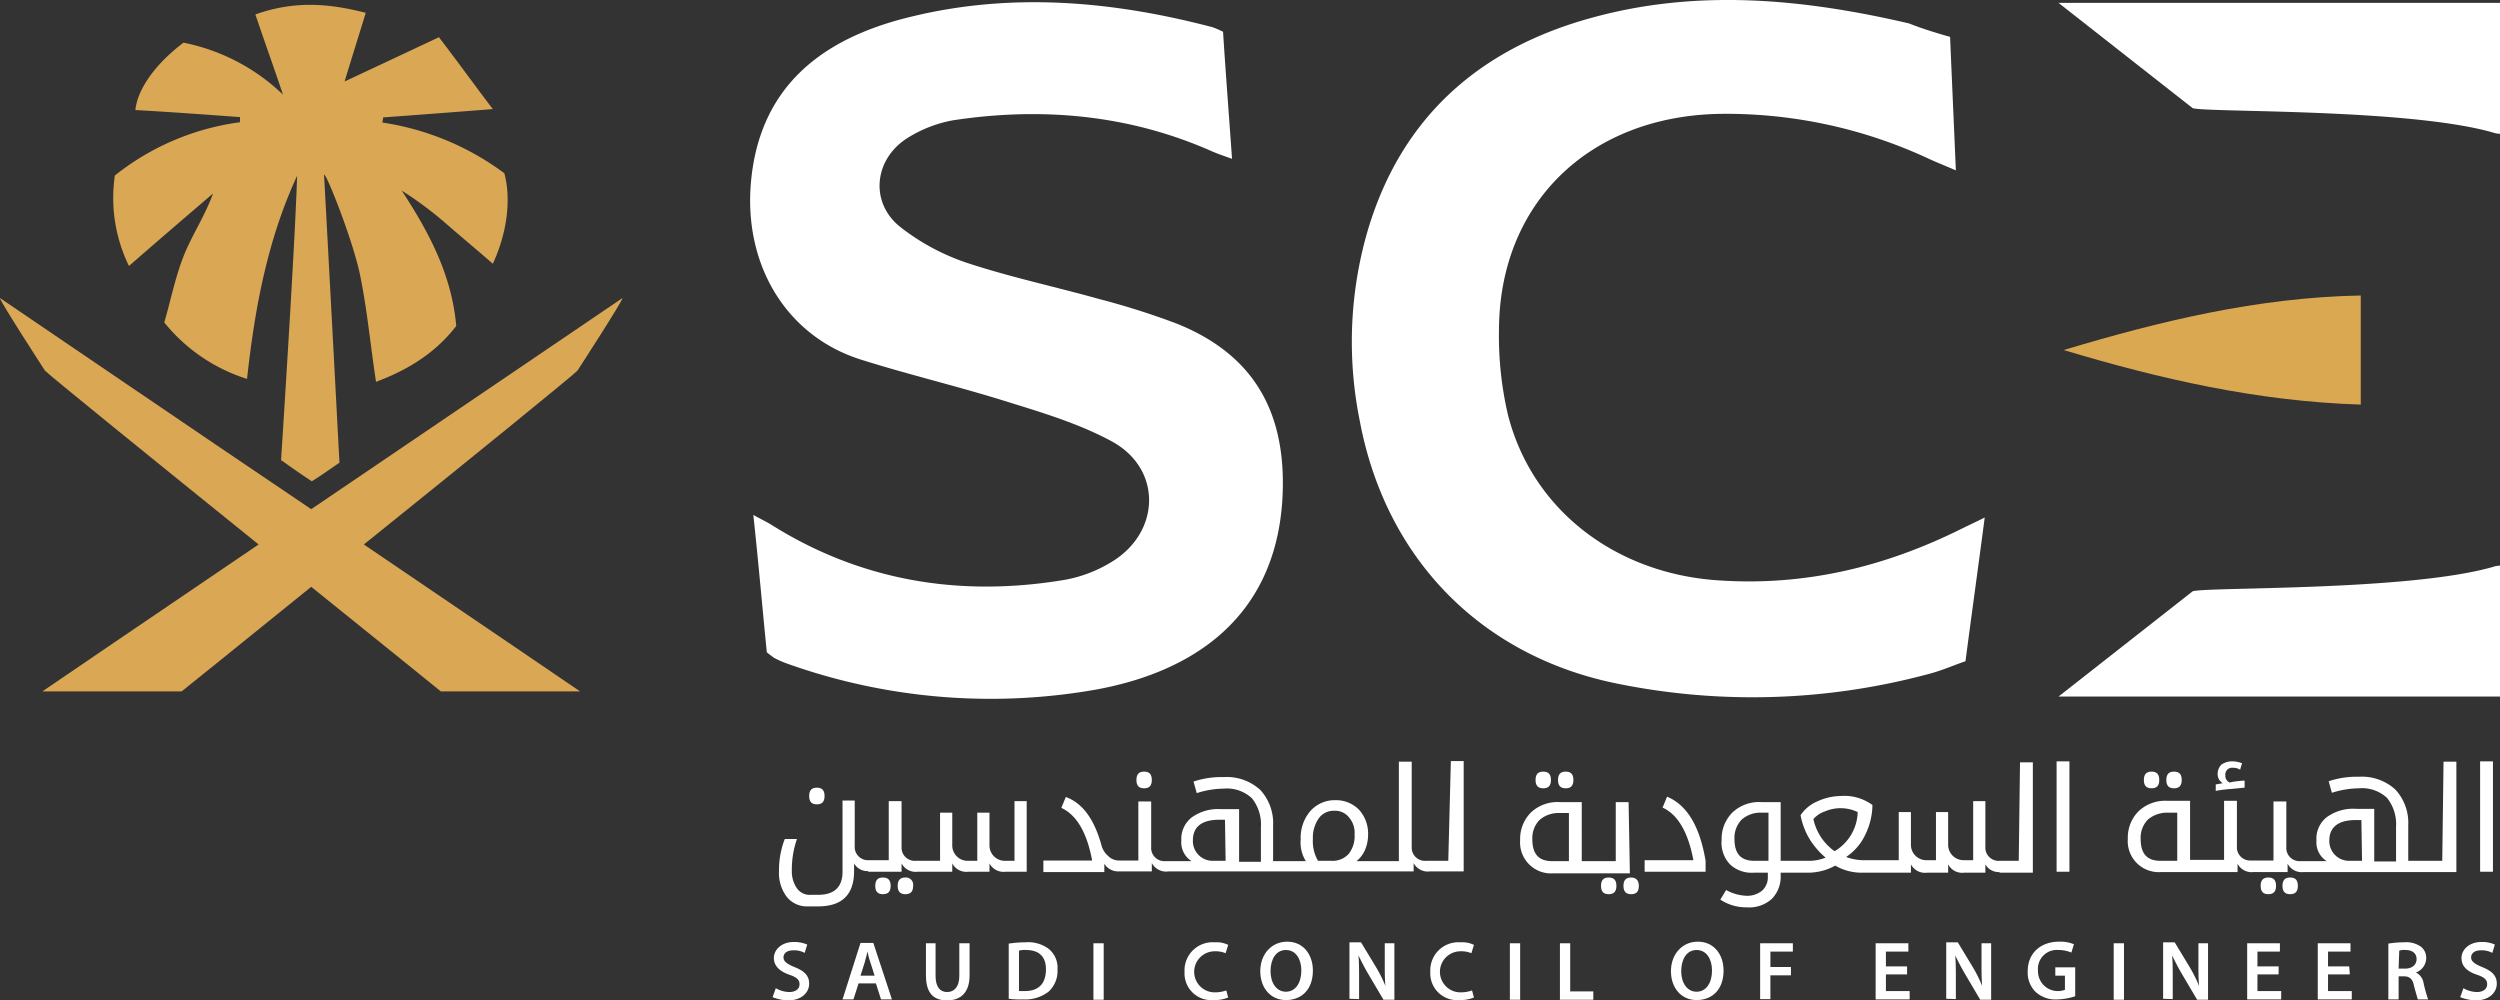 <svg xmlns="http://www.w3.org/2000/svg" viewBox="0 0 389.6 155.85"><rect x="0" y="0" width="389.6" height="155.85" fill="#333333" stroke="none"/><defs><style>.cls-1{fill:#fff;}.cls-2{fill:#daa754;}.cls-3{fill:#dba852;}</style></defs><g id="Layer_2" data-name="Layer 2"><g id="Layer_1-2" data-name="Layer 1"><path class="cls-1" d="M119.5,101.65c-.7-7-1.3-14-2.1-21.4,1.1.6,1.9,1,2.6,1.4,13.9,8.8,29.2,11.4,45.4,8.8a21,21,0,0,0,7.7-2.8c7.8-4.6,8.1-14.6.1-18.9-5-2.7-10.6-4.4-16.1-6.1-7.6-2.4-15.3-4.2-22.9-6.6-11.5-3.6-18.2-14.5-17.2-27.3,1.2-15,10.8-22.7,24.8-26.1,15.8-3.9,31.6-2.5,47.2,1.6a15.78,15.78,0,0,1,1.6.7c.4,6.3.9,12.7,1.4,19.8-1.4-.5-2.3-.8-3.2-1.2-12.9-5.7-26.5-6.9-40.3-4.8a20,20,0,0,0-7.3,2.9c-5.1,3.4-5.6,10.1-.8,13.8A34.65,34.65,0,0,0,150.8,41c6.7,2.2,13.7,3.7,20.5,5.6a119.64,119.64,0,0,1,12,3.8c12.3,4.9,17.5,14.2,16.5,28.1-1.4,18-14.1,26.3-29.2,29a94.35,94.35,0,0,1-47.7-4,16,16,0,0,1-2.3-1C120.3,102.25,119.9,102,119.5,101.65Z"/><path class="cls-1" d="M303.9,5.75c.3,7.1.6,13.7.9,20.8-1.6-.7-2.9-1.2-4.2-1.8a74.63,74.63,0,0,0-32.9-7c-20.2.5-34,14-34.1,33.6a54.19,54.19,0,0,0,1.4,13.3c3.8,14.9,16.9,24.8,32.9,25.8,13.4.9,25.8-2.1,37.7-8,1-.5,2.1-1,3.7-1.8-1,7.6-2,14.8-3,22.4-1.8.6-3.8,1.5-5.8,2a105.58,105.58,0,0,1-48.4,1.5c-21.4-4.3-36.2-19.6-40.2-41a62,62,0,0,1,.9-28.4c5-18.3,17.3-29.6,35.7-34.5,16.3-4.4,32.7-2.8,49,1C299.5,4.45,301.8,5.15,303.9,5.75Z"/><path class="cls-2" d="M38.5,59.05a27,27,0,0,1-12.9-8.8c1-3.4,1.7-7,3-10.3s3.3-6.2,4.6-9.8c-4.2,3.6-8.4,7.2-13.1,11.3a24.1,24.1,0,0,1-2.2-14.1,39.64,39.64,0,0,1,19.5-8.3v-.8c-5.4-.4-10.9-.8-16.3-1.1.3-3.2,3.1-7.2,7.5-10.5a31.11,31.11,0,0,1,15.5,8.1c-1.5-4.5-2.9-8.3-4.3-12.5C45.7.15,51,.45,57,2c-1.2,3.9-2.3,7.4-3.3,10.7,4.7-2.2,9.4-4.4,14.7-6.9,3,3.9,5.5,7.4,8.4,11.2-6.3.5-11.7.9-17.1,1.3,0,.3-.1.6-.1.8a42.33,42.33,0,0,1,19,7.9c1.1,4.1.4,9.4-1.8,14.1-2.4-2.1-4.7-4-7-6a56.33,56.33,0,0,0-7.2-5.4c4.2,6.4,7.8,13.1,8.5,21.1-3,3.9-7.1,6.7-12.5,8.7-.9-5.9-1.4-11.4-2.5-16.7s-5.2-15.7-5.6-15.6c.8,14.8,1.6,29.7,2.4,44.9-1.3.9-2.7,1.9-4.3,2.9-1.7-1.1-3.1-2.1-4.8-3.3.2-3.1,2.2-34.1,2.5-44.3C41.7,37.35,39.7,48,38.5,59.05Z"/><path class="cls-1" d="M341.7,92.15c1.9-.7,33.5,0,46.8-3.8a3.42,3.42,0,0,1,1.1-.2v20.4H320.8Z"/><path class="cls-3" d="M367.9,63.05c-16.1-.5-31.3-4-46.3-8.5,15-4.5,30.2-8.2,46.3-8.5Z"/><path class="cls-1" d="M341.7,16.85c1.9.7,33.5,0,46.8,3.8a3.42,3.42,0,0,0,1.1.2V.45H320.8Z"/><path class="cls-2" d="M90,57.75s7.2-11.1,7-11.3c-7.7,5.2-28.7,19.5-48.5,32.9C28.7,66,7.7,51.65,0,46.45c-.2.2,7,11.3,7,11.3.4.5,17.3,14.2,33.3,27.1C22,97.25,6.6,107.75,6.6,107.75H28.3s9.1-7.3,20.2-16.3c11.2,9,20.2,16.3,20.2,16.3H90.4S75,97.25,56.7,84.85C72.7,72,89.6,58.25,90,57.75Z"/><path class="cls-1" d="M127.3,125.35c.8,0,1.2-.4,1.2-1.3s-.4-1.3-1.2-1.3-1.2.4-1.2,1.3S126.5,125.35,127.3,125.35Z"/><path class="cls-1" d="M137.6,136.75c-.8,0-1.2.4-1.2,1.3s.4,1.3,1.2,1.3,1.2-.4,1.2-1.3S138.4,136.75,137.6,136.75Z"/><path class="cls-1" d="M141.1,136.75c-.8,0-1.2.4-1.2,1.3s.4,1.3,1.2,1.3,1.2-.4,1.2-1.3A1.13,1.13,0,0,0,141.1,136.75Z"/><path class="cls-1" d="M158.1,134.15h-1.4a2.4,2.4,0,0,1-2.5-2.5v-5h-1.9v7.5h-1.4a2.4,2.4,0,0,1-2.5-2.5v-5h-1.9v7.5h-3.8a2.06,2.06,0,0,1-2.2-2.2v-7.1h-2v9.2h-3.1a2.06,2.06,0,0,1-2.2-2.2v-7.1h-1.9v11.1c0,2.4-1.3,3.6-3.8,3.6h-1.1a2.46,2.46,0,0,1-2.2-1,4.65,4.65,0,0,1-.8-2.8,14.37,14.37,0,0,1,.8-4.9h-1.9a13.48,13.48,0,0,0-.9,5,6.16,6.16,0,0,0,1.2,4,4,4,0,0,0,3.3,1.5h1.6c3.8,0,5.6-1.9,5.6-5.5v-1.2a2.37,2.37,0,0,0,2.2,1.2v.1h5.2v-1.3a2.47,2.47,0,0,0,2.5,1.3h5.4v-1.3a2.47,2.47,0,0,0,2.5,1.3h3.3v-1.3a2.47,2.47,0,0,0,2.5,1.3H160v-11h-1.9v9.3Z"/><path class="cls-1" d="M178.3,122.85c.8,0,1.2-.4,1.2-1.3s-.4-1.3-1.2-1.3-1.2.4-1.2,1.3S177.5,122.85,178.3,122.85Z"/><path class="cls-1" d="M225.7,134.15h-3.5A2.06,2.06,0,0,1,220,132v-13.3h-2v15.5h-6.6a4.53,4.53,0,0,0,1.3-1.7,5.93,5.93,0,0,0,.5-2.3,5.55,5.55,0,0,0-1.4-4,5,5,0,0,0-3.7-1.5,5.07,5.07,0,0,0-3.9,1.7,6.35,6.35,0,0,0-1.5,4.4,5.53,5.53,0,0,0,.8,3.4h-5.1v-5.5a7.65,7.65,0,0,0-2-5.6,7.74,7.74,0,0,0-5.7-2,13.67,13.67,0,0,0-4.7.7l.5,1.8a14.21,14.21,0,0,1,4.2-.7,5.71,5.71,0,0,1,4.4,1.5,6.55,6.55,0,0,1,1.4,4.5v5.4h-3.4v-8.2h-2.8a7,7,0,0,0-4.6,1.3,4.25,4.25,0,0,0-1.6,3.6,3.43,3.43,0,0,0,1.6,3.2h-4.1a2.06,2.06,0,0,1-2.2-2.2v-7.1h-2v9.2h-3a2.34,2.34,0,0,1-1.7-.7,3.29,3.29,0,0,1-1-1.5c-1.1-4.1-2.9-6.7-5.6-7.7l-.7,1.7c2.4,1.1,4,3.9,4.8,8.2h-7.6v1.8h9.5v-1.3a2.51,2.51,0,0,0,2.2,1.2h5.2v-1.3a2.54,2.54,0,0,0,2.6,1.3h38.2v-1.3a2.47,2.47,0,0,0,2.5,1.3h5.3v-17.2h-2l-.4,15.6Zm-34.7,0h-1.9a3.08,3.08,0,0,1-3.2-3.2c0-2.1,1.4-3.2,4.1-3.2h.9l.1,6.4Zm19.2-1.1a3.39,3.39,0,0,1-2.7,1.1h-2.1a6.08,6.08,0,0,1-.8-3.4,5.27,5.27,0,0,1,.9-3.2,2.85,2.85,0,0,1,2.4-1.2,2.76,2.76,0,0,1,2.3,1,3.67,3.67,0,0,1,.9,2.7A4.48,4.48,0,0,1,210.2,133.05Z"/><path class="cls-1" d="M244,122.85c.8,0,1.2-.4,1.2-1.3s-.4-1.3-1.2-1.3-1.2.4-1.2,1.3S243.2,122.85,244,122.85Z"/><path class="cls-1" d="M240.5,122.85c.8,0,1.2-.4,1.2-1.3s-.4-1.3-1.2-1.3-1.2.4-1.2,1.3S239.7,122.85,240.5,122.85Z"/><path class="cls-1" d="M250.7,136.75c-.8,0-1.2.4-1.2,1.3s.4,1.3,1.2,1.3,1.2-.4,1.2-1.3S251.5,136.75,250.7,136.75Z"/><path class="cls-1" d="M254.2,136.75c-.8,0-1.2.4-1.2,1.3s.4,1.3,1.2,1.3,1.2-.4,1.2-1.3S254.9,136.75,254.2,136.75Z"/><path class="cls-1" d="M253.8,125h-2v9.2h-5.3V125h-3.4a6.05,6.05,0,0,0-4.5,1.6,5.8,5.8,0,0,0-1.7,4.3,4.83,4.83,0,0,0,5.2,5.2H254l-.2-11.1Zm-9.3,9.2h-2.6c-2.1,0-3.1-1.1-3.1-3.4a4.08,4.08,0,0,1,1.1-3,4.59,4.59,0,0,1,3.2-1.1h1.4v7.5Z"/><path class="cls-1" d="M259.8,124.15l-.7,1.7c2.4,1.1,4,3.9,4.8,8.2h-7.6v1.8h9.5v-1.7C264.9,128.75,262.9,125.45,259.8,124.15Z"/><path class="cls-1" d="M314.6,134.15h-3a2.06,2.06,0,0,1-2.2-2.2v-7.1h-1.9v9.2h-1.4a2.4,2.4,0,0,1-2.5-2.5v-5h-1.9v7.5h-1.4a2.4,2.4,0,0,1-2.5-2.5v-5h-1.9v7.5h-5.7a7.93,7.93,0,0,1-2.5-.5,8.53,8.53,0,0,0,3-3.5,10.72,10.72,0,0,0,1.1-4.6,7.45,7.45,0,0,0-5-1.4,8.9,8.9,0,0,0-3.5.8,5.88,5.88,0,0,0-2.7,2.2,11.23,11.23,0,0,0,1.4,3.7,12.18,12.18,0,0,0,2.5,2.9,6.84,6.84,0,0,1-2.7.5h-4.3V125h-3a6.05,6.05,0,0,0-4.5,1.6,5.8,5.8,0,0,0-1.7,4.3,4.87,4.87,0,0,0,1.3,3.8,4.92,4.92,0,0,0,3.7,1.3h2.2v.6a2.79,2.79,0,0,1-.9,2.2,3.65,3.65,0,0,1-2.4.8,7.09,7.09,0,0,1-3.2-.9l-.9,1.5a7.3,7.3,0,0,0,4.1,1.2,5.26,5.26,0,0,0,3.9-1.3,4.9,4.9,0,0,0,1.4-3.6V136h4.3a8.77,8.77,0,0,0,4.2-1.1,8.25,8.25,0,0,0,4.2,1.1h7.6v-1.3a2.47,2.47,0,0,0,2.5,1.3h3.3v-1.3a2.47,2.47,0,0,0,2.5,1.3h3.3v-1.3a2.37,2.37,0,0,0,2.2,1.2v.1h5.2v-17.2h-2l-.2,15.4Zm-39.1,0h-2.1c-2.1,0-3.1-1.1-3.1-3.4a4.08,4.08,0,0,1,1.1-3,4.42,4.42,0,0,1,3.2-1.1h1v7.5Zm10.4-1.5a8.25,8.25,0,0,1-3.3-5,4.07,4.07,0,0,1,1.8-1.2,6.18,6.18,0,0,1,5.1.1A7.27,7.27,0,0,1,285.9,132.65Z"/><rect class="cls-1" x="320.5" y="118.65" width="2" height="17.2"/><path class="cls-1" d="M338.8,122.85c.8,0,1.2-.4,1.2-1.3s-.4-1.3-1.2-1.3-1.2.4-1.2,1.3S338,122.85,338.8,122.85Z"/><path class="cls-1" d="M335.3,122.85c.8,0,1.2-.4,1.2-1.3s-.4-1.3-1.2-1.3-1.2.4-1.2,1.3S334.5,122.85,335.3,122.85Z"/><path class="cls-1" d="M349.8,122.75v-1.1a15.41,15.41,0,0,0-1.9.2l-.4.1a1.08,1.08,0,0,1-.7-1.1,1.06,1.06,0,0,1,1.2-1.2,2,2,0,0,1,1.1.3l.3-1a4,4,0,0,0-1.5-.3,2.86,2.86,0,0,0-1.7.5,2,2,0,0,0-.6,1.5,1.6,1.6,0,0,0,.8,1.4l-1.1.2v1a21.44,21.44,0,0,1,2.4-.3C348.9,122.85,349.6,122.75,349.8,122.75Z"/><path class="cls-1" d="M353.5,136.75c-.8,0-1.2.4-1.2,1.3s.4,1.3,1.2,1.3,1.2-.4,1.2-1.3S354.3,136.75,353.5,136.75Z"/><path class="cls-1" d="M356.9,136.75c-.8,0-1.2.4-1.2,1.3s.4,1.3,1.2,1.3,1.2-.4,1.2-1.3S357.7,136.75,356.9,136.75Z"/><path class="cls-1" d="M380.6,134.15h-5.3v-5.5a7.65,7.65,0,0,0-2-5.6,7.74,7.74,0,0,0-5.7-2,13.67,13.67,0,0,0-4.7.7l.5,1.8a14.21,14.21,0,0,1,4.2-.7,5.71,5.71,0,0,1,4.4,1.5,6.55,6.55,0,0,1,1.4,4.5v5.4H370v-8.2h-2.8a7,7,0,0,0-4.6,1.3A4.25,4.25,0,0,0,361,131a3.43,3.43,0,0,0,1.6,3.2h-4.1a2.06,2.06,0,0,1-2.2-2.2v-7.1h-2v9.2h-3.5a2.06,2.06,0,0,1-2.2-2.2v-7.1h-2V134h-5.3v-9.2h-3.5a6.05,6.05,0,0,0-4.5,1.6,5.8,5.8,0,0,0-1.7,4.3,4.83,4.83,0,0,0,5.2,5.2h11.9v-1.3a2.47,2.47,0,0,0,2.5,1.3h5.3v-1.3a2.47,2.47,0,0,0,2.5,1.3h23.8v-17.2h-2l-.2,15.5Zm-41.3,0h-2.6c-2.1,0-3.1-1.1-3.1-3.4a4.08,4.08,0,0,1,1.1-3,4.59,4.59,0,0,1,3.2-1.1h1.4v7.5Zm28.8,0h-1.9A3.08,3.08,0,0,1,363,131c0-2.1,1.4-3.2,4.1-3.2h.9l.1,6.4Z"/><rect class="cls-1" x="386.5" y="118.65" width="2" height="17.2"/><path class="cls-1" d="M120.9,154a4.34,4.34,0,0,0,2.1.6c1,0,1.6-.5,1.6-1.2s-.4-1.1-1.6-1.5c-1.4-.5-2.4-1.3-2.4-2.6s1.2-2.5,3.1-2.5a5.18,5.18,0,0,1,2.1.4l-.4,1.3a3.38,3.38,0,0,0-1.8-.4c-1,0-1.5.5-1.5,1.1s.5,1,1.7,1.5c1.5.6,2.3,1.3,2.3,2.6s-1.1,2.6-3.3,2.6a7.19,7.19,0,0,1-2.4-.5Z"/><path class="cls-1" d="M133.8,153.25l-.8,2.5h-1.7l2.8-8.8h2l2.9,8.8h-1.7l-.8-2.5Zm2.5-1.2-.7-2.2a9.36,9.36,0,0,1-.4-1.6h0c-.1.5-.3,1.1-.4,1.6l-.7,2.2Z"/><path class="cls-1" d="M145.8,147v5.1c0,1.7.7,2.5,1.8,2.5s1.9-.8,1.9-2.5V147h1.6v5c0,2.7-1.4,3.9-3.5,3.9s-3.3-1.1-3.3-3.9v-5Z"/><path class="cls-1" d="M157.2,147.05a18.36,18.36,0,0,1,2.6-.2,5.34,5.34,0,0,1,3.6,1,3.75,3.75,0,0,1,1.4,3.2,4.37,4.37,0,0,1-1.4,3.5,6,6,0,0,1-4,1.2,14.12,14.12,0,0,1-2.2-.1v-8.6Zm1.6,7.4h.9c2.1,0,3.3-1.1,3.3-3.4,0-2-1.1-3-3.1-3a3.11,3.11,0,0,0-1.1.1v6.3Z"/><path class="cls-1" d="M172,147v8.8h-1.6V147Z"/><path class="cls-1" d="M191.4,155.45a5.54,5.54,0,0,1-2.3.4,4.17,4.17,0,0,1-4.5-4.4,4.38,4.38,0,0,1,4.7-4.6,4.17,4.17,0,0,1,2.1.4l-.4,1.3a4,4,0,0,0-1.7-.3,3.2,3.2,0,0,0,0,6.4,5.23,5.23,0,0,0,1.8-.3Z"/><path class="cls-1" d="M204.6,151.25c0,3-1.8,4.6-4.2,4.6s-4-1.9-4-4.5,1.7-4.6,4.2-4.6S204.6,148.75,204.6,151.25Zm-6.6.1c0,1.8.9,3.2,2.4,3.2s2.4-1.4,2.4-3.3c0-1.7-.8-3.2-2.4-3.2S198,149.55,198,151.35Z"/><path class="cls-1" d="M210.3,155.65v-8.8h1.8l2.3,3.8a21,21,0,0,1,1.5,3h0c-.1-1.2-.1-2.3-.1-3.6V147h1.5v8.8h-1.7l-2.3-3.9c-.6-1-1.1-2-1.6-3h0c.1,1.1.1,2.3.1,3.7v3.1Z"/><path class="cls-1" d="M229.7,155.45a5.54,5.54,0,0,1-2.3.4,4.17,4.17,0,0,1-4.5-4.4,4.38,4.38,0,0,1,4.7-4.6,4.17,4.17,0,0,1,2.1.4l-.4,1.3a4,4,0,0,0-1.7-.3,3.2,3.2,0,0,0,0,6.4,5.23,5.23,0,0,0,1.8-.3Z"/><path class="cls-1" d="M236.9,147v8.8h-1.6V147Z"/><path class="cls-1" d="M243.1,147h1.6v7.5h3.6v1.3h-5.2V147Z"/><path class="cls-1" d="M268.6,151.25c0,3-1.8,4.6-4.2,4.6s-4-1.9-4-4.5,1.7-4.6,4.2-4.6S268.6,148.75,268.6,151.25Zm-6.6.1c0,1.8.9,3.2,2.4,3.2s2.4-1.4,2.4-3.3c0-1.7-.8-3.2-2.4-3.2S262,149.55,262,151.35Z"/><path class="cls-1" d="M274.3,147h5.1v1.3h-3.5v2.4h3.2V152h-3.2v3.7h-1.6V147Z"/><path class="cls-1" d="M297.2,151.85h-3.3v2.6h3.7v1.3h-5.3V147h5.1v1.3h-3.5v2.3h3.3v1.3Z"/><path class="cls-1" d="M303.3,155.65v-8.8h1.8l2.3,3.8a21,21,0,0,1,1.5,3h0c-.1-1.2-.1-2.3-.1-3.6V147h1.5v8.8h-1.7l-2.3-3.9c-.6-1-1.1-2-1.6-3h0c.1,1.1.1,2.3.1,3.7v3.1Z"/><path class="cls-1" d="M323.4,155.25a9.39,9.39,0,0,1-2.8.5,4.55,4.55,0,0,1-3.4-1.2,4.22,4.22,0,0,1-1.2-3.2c0-2.8,2-4.6,4.9-4.6a5.54,5.54,0,0,1,2.3.4l-.4,1.3a5,5,0,0,0-2-.4,2.94,2.94,0,0,0-3.2,3.2,3.1,3.1,0,0,0,4.2,3v-2.2h-1.5v-1.3h3.1v4.5Z"/><path class="cls-1" d="M331,147v8.8h-1.6V147Z"/><path class="cls-1" d="M337.1,155.65v-8.8h1.8l2.3,3.8a21,21,0,0,1,1.5,3h0c-.1-1.2-.1-2.3-.1-3.6V147h1.5v8.8h-1.7l-2.3-3.9c-.6-1-1.1-2-1.6-3h0c.1,1.1.1,2.3.1,3.7v3.1Z"/><path class="cls-1" d="M355.1,151.85h-3.3v2.6h3.7v1.3h-5.3V147h5.1v1.3h-3.5v2.3h3.3v1.3Z"/><path class="cls-1" d="M366.2,151.85h-3.4v2.6h3.7v1.3h-5.3V147h5.1v1.3h-3.5v2.3h3.3l.1,1.3Z"/><path class="cls-1" d="M372.2,147.05a15.42,15.42,0,0,1,2.4-.2,4,4,0,0,1,2.7.7,2.2,2.2,0,0,1,.8,1.8,2.41,2.41,0,0,1-1.6,2.2h0a2.25,2.25,0,0,1,1.2,1.7,23.32,23.32,0,0,0,.7,2.5h-1.6q-.15-.45-.6-2.1c-.2-1.1-.7-1.5-1.6-1.5h-.8v3.6h-1.6v-8.7Zm1.6,3.9h1c1.1,0,1.8-.6,1.8-1.5s-.7-1.4-1.7-1.4a2.51,2.51,0,0,0-1,.1l-.1,2.8Z"/><path class="cls-1" d="M383.9,154a4.34,4.34,0,0,0,2.1.6c1,0,1.6-.5,1.6-1.2s-.4-1.1-1.6-1.5c-1.5-.5-2.4-1.3-2.4-2.6s1.2-2.5,3.1-2.5a4.81,4.81,0,0,1,2.1.4l-.4,1.3a3.38,3.38,0,0,0-1.8-.4c-1,0-1.5.5-1.5,1.1s.5,1,1.7,1.5c1.5.6,2.3,1.3,2.3,2.6s-1.1,2.6-3.3,2.6a7.19,7.19,0,0,1-2.4-.5Z"/></g></g></svg>